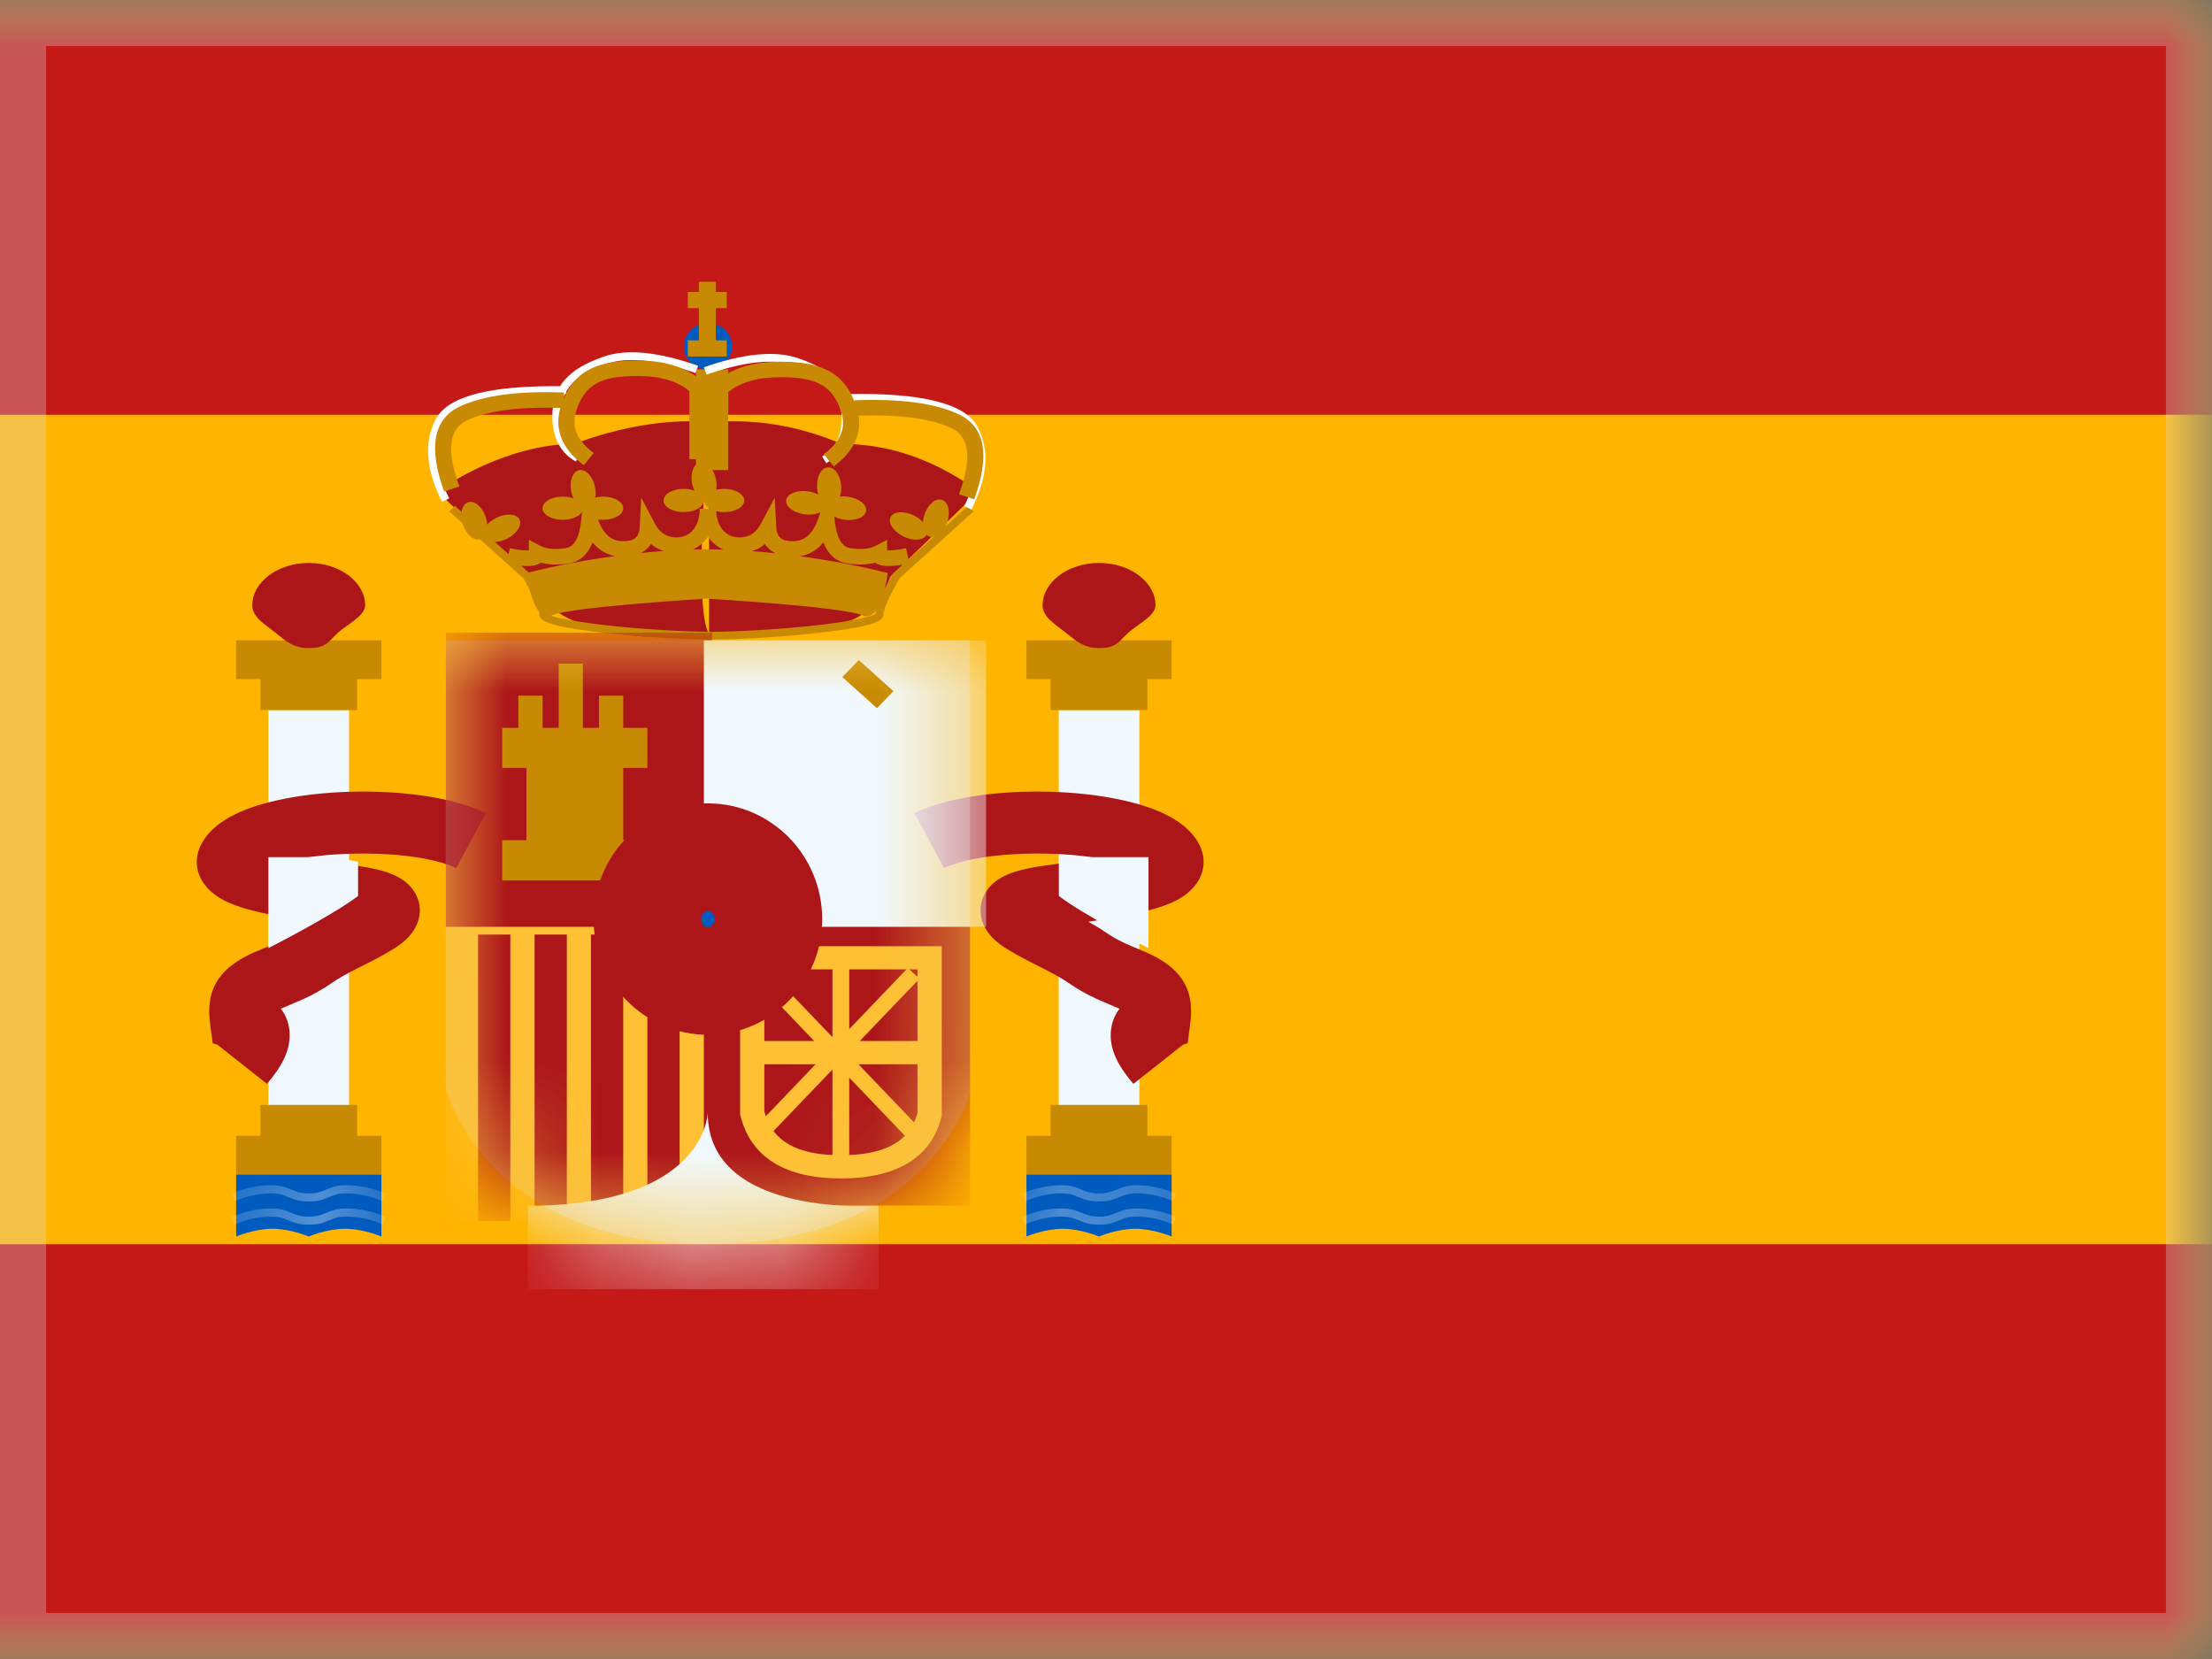 <svg width="24" height="18" viewBox="0 0 24 18" fill="none" xmlns="http://www.w3.org/2000/svg">
<rect x="0" y="0" width="24" height="18" fill="#333333" stroke="none"/>
<g clip-path="url(#clip0_4_2276)">
<mask id="mask0_4_2276" style="mask-type:luminance" maskUnits="userSpaceOnUse" x="-1" y="0" width="25" height="18">
<rect x="-1" width="25" height="18" fill="white"/>
</mask>
<g mask="url(#mask0_4_2276)">
<path fill-rule="evenodd" clip-rule="evenodd" d="M-1 0V18H24V0H-1Z" fill="#FFB400"/>
<mask id="mask1_4_2276" style="mask-type:luminance" maskUnits="userSpaceOnUse" x="-1" y="0" width="25" height="18">
<path fill-rule="evenodd" clip-rule="evenodd" d="M-1 0V18H24V0H-1Z" fill="white"/>
</mask>
<g mask="url(#mask1_4_2276)">
<path fill-rule="evenodd" clip-rule="evenodd" d="M-1 0V4.5H24V0H-1Z" fill="#C51918"/>
<path fill-rule="evenodd" clip-rule="evenodd" d="M-1 13.5V18H24V13.5H-1Z" fill="#C51918"/>
<rect x="2.912" y="7.704" width="0.875" height="4.368" fill="#F1F9FF"/>
<path fill-rule="evenodd" clip-rule="evenodd" d="M4.138 6.948H2.562V7.368H2.825V7.704H3.875V7.368H4.138V6.948Z" fill="#C88A02"/>
<path fill-rule="evenodd" clip-rule="evenodd" d="M3.875 12.324H4.138V12.744H2.562V12.324H2.825V11.988H3.875V12.324Z" fill="#C88A02"/>
<path fill-rule="evenodd" clip-rule="evenodd" d="M3.35 7.032C3.54 7.032 3.56 6.963 3.672 6.86C3.759 6.781 3.962 6.681 3.962 6.57C3.962 6.315 3.688 6.108 3.35 6.108C3.012 6.108 2.737 6.315 2.737 6.57C2.737 6.694 2.877 6.777 2.983 6.86C3.094 6.948 3.176 7.032 3.35 7.032Z" fill="#AD1619"/>
<path fill-rule="evenodd" clip-rule="evenodd" d="M2.562 12.744H4.138V13.416C4.138 13.416 3.941 13.332 3.744 13.332C3.547 13.332 3.35 13.416 3.35 13.416C3.35 13.416 3.153 13.332 2.956 13.332C2.759 13.332 2.562 13.416 2.562 13.416V12.744Z" fill="#005BBF"/>
<mask id="mask2_4_2276" style="mask-type:luminance" maskUnits="userSpaceOnUse" x="2" y="12" width="3" height="2">
<path fill-rule="evenodd" clip-rule="evenodd" d="M2.562 12.744H4.138V13.416C4.138 13.416 3.941 13.332 3.744 13.332C3.547 13.332 3.35 13.416 3.35 13.416C3.35 13.416 3.153 13.332 2.956 13.332C2.759 13.332 2.562 13.416 2.562 13.416V12.744Z" fill="white"/>
</mask>
<g mask="url(#mask2_4_2276)">
<path d="M2.548 13.284L2.514 13.203C2.656 13.143 2.798 13.112 2.94 13.112C3.033 13.112 3.081 13.125 3.162 13.16C3.234 13.19 3.272 13.2 3.35 13.2C3.429 13.2 3.466 13.19 3.538 13.16C3.619 13.125 3.668 13.112 3.76 13.112C3.902 13.112 4.045 13.143 4.186 13.203L4.152 13.284C4.021 13.228 3.89 13.2 3.76 13.2C3.681 13.2 3.644 13.21 3.572 13.24C3.49 13.275 3.442 13.287 3.35 13.287C3.258 13.287 3.21 13.275 3.128 13.24C3.056 13.21 3.019 13.2 2.94 13.2C2.81 13.2 2.679 13.228 2.548 13.284Z" fill="white"/>
<path d="M2.548 13.032L2.514 12.951C2.656 12.891 2.798 12.86 2.94 12.86C3.033 12.86 3.081 12.873 3.162 12.908C3.234 12.938 3.272 12.948 3.35 12.948C3.429 12.948 3.466 12.938 3.538 12.908C3.619 12.873 3.668 12.86 3.76 12.86C3.902 12.86 4.045 12.891 4.186 12.951L4.152 13.032C4.021 12.976 3.89 12.948 3.76 12.948C3.681 12.948 3.644 12.957 3.572 12.988C3.49 13.023 3.442 13.035 3.35 13.035C3.258 13.035 3.21 13.023 3.128 12.988C3.056 12.957 3.019 12.948 2.94 12.948C2.81 12.948 2.679 12.976 2.548 13.032Z" fill="white"/>
</g>
<rect x="11.487" y="7.704" width="0.875" height="4.368" fill="#F1F9FF"/>
<path fill-rule="evenodd" clip-rule="evenodd" d="M12.712 6.948H11.137V7.368H11.399V7.704H12.449V7.368H12.712V6.948Z" fill="#C88A02"/>
<path fill-rule="evenodd" clip-rule="evenodd" d="M12.449 12.324H12.712V12.744H11.137V12.324H11.399V11.988H12.449V12.324Z" fill="#C88A02"/>
<path fill-rule="evenodd" clip-rule="evenodd" d="M11.925 7.032C12.115 7.032 12.135 6.963 12.247 6.86C12.334 6.781 12.537 6.681 12.537 6.57C12.537 6.315 12.263 6.108 11.925 6.108C11.587 6.108 11.312 6.315 11.312 6.57C11.312 6.694 11.452 6.777 11.558 6.86C11.67 6.948 11.752 7.032 11.925 7.032Z" fill="#AD1619"/>
<path fill-rule="evenodd" clip-rule="evenodd" d="M11.137 12.744H12.712V13.416C12.712 13.416 12.515 13.332 12.318 13.332C12.121 13.332 11.924 13.416 11.924 13.416C11.924 13.416 11.727 13.332 11.53 13.332C11.334 13.332 11.137 13.416 11.137 13.416V12.744Z" fill="#005BBF"/>
<mask id="mask3_4_2276" style="mask-type:luminance" maskUnits="userSpaceOnUse" x="11" y="12" width="2" height="2">
<path fill-rule="evenodd" clip-rule="evenodd" d="M11.137 12.744H12.712V13.416C12.712 13.416 12.515 13.332 12.318 13.332C12.121 13.332 11.924 13.416 11.924 13.416C11.924 13.416 11.727 13.332 11.53 13.332C11.334 13.332 11.137 13.416 11.137 13.416V12.744Z" fill="white"/>
</mask>
<g mask="url(#mask3_4_2276)">
<path d="M11.122 13.284L11.088 13.203C11.23 13.143 11.372 13.112 11.515 13.112C11.607 13.112 11.655 13.125 11.737 13.16C11.809 13.19 11.846 13.2 11.924 13.2C12.003 13.2 12.04 13.19 12.112 13.16C12.194 13.125 12.242 13.112 12.334 13.112C12.476 13.112 12.619 13.143 12.761 13.203L12.726 13.284C12.595 13.228 12.464 13.2 12.334 13.2C12.255 13.2 12.218 13.21 12.146 13.24C12.065 13.275 12.016 13.287 11.924 13.287C11.832 13.287 11.784 13.275 11.702 13.24C11.63 13.21 11.593 13.2 11.515 13.2C11.384 13.2 11.254 13.228 11.122 13.284Z" fill="white"/>
<path d="M11.122 13.032L11.088 12.951C11.23 12.891 11.372 12.86 11.515 12.86C11.607 12.86 11.655 12.873 11.737 12.908C11.809 12.938 11.846 12.948 11.924 12.948C12.003 12.948 12.04 12.938 12.112 12.908C12.194 12.873 12.242 12.86 12.334 12.86C12.476 12.86 12.619 12.891 12.761 12.951L12.726 13.032C12.595 12.976 12.464 12.948 12.334 12.948C12.255 12.948 12.218 12.957 12.146 12.988C12.065 13.023 12.016 13.035 11.924 13.035C11.832 13.035 11.784 13.023 11.702 12.988C11.63 12.957 11.593 12.948 11.515 12.948C11.384 12.948 11.254 12.976 11.122 13.032Z" fill="white"/>
</g>
<path fill-rule="evenodd" clip-rule="evenodd" d="M2.897 11.76C3.054 11.576 3.143 11.409 3.143 11.232C3.143 11.12 3.108 11.023 3.047 10.944L3.057 10.94C3.056 10.94 3.23 10.868 3.291 10.84C3.404 10.788 3.503 10.733 3.6 10.665C3.661 10.622 3.744 10.575 3.87 10.51L3.989 10.45L4.021 10.434C4.082 10.402 4.128 10.378 4.17 10.354C4.302 10.281 4.39 10.22 4.456 10.139C4.615 9.946 4.582 9.685 4.36 9.54C4.251 9.469 4.105 9.428 3.89 9.396L3.845 9.39L3.583 9.351C3.48 9.335 3.388 9.321 3.306 9.307C3.844 9.221 4.612 9.253 4.95 9.42L5.271 8.823C4.583 8.482 3.014 8.516 2.428 8.904C1.998 9.188 2.056 9.618 2.503 9.803C2.69 9.88 2.934 9.931 3.384 10.001C3.309 10.043 3.246 10.081 3.188 10.122C3.129 10.163 3.065 10.198 2.988 10.234C2.952 10.251 2.843 10.297 2.793 10.318L2.793 10.318L2.793 10.318L2.768 10.328C2.403 10.487 2.227 10.707 2.279 11.104L2.308 11.319L2.359 11.335L2.897 11.76ZM2.446 11.204L2.445 11.207L2.446 11.205L2.446 11.204ZM12.051 11.232C12.051 11.409 12.139 11.576 12.297 11.76L12.835 11.335L12.886 11.319L12.914 11.104C12.967 10.707 12.79 10.487 12.426 10.328L12.401 10.318L12.401 10.318C12.351 10.297 12.242 10.251 12.205 10.234C12.129 10.198 12.065 10.163 12.006 10.122C11.947 10.081 11.885 10.043 11.809 10.001C12.26 9.931 12.504 9.88 12.691 9.803C13.138 9.618 13.196 9.188 12.766 8.904C12.18 8.516 10.611 8.482 9.922 8.823L10.243 9.42C10.581 9.253 11.349 9.221 11.887 9.307C11.806 9.321 11.714 9.335 11.611 9.351L11.348 9.39L11.304 9.396C11.089 9.428 10.942 9.469 10.834 9.54C10.612 9.685 10.579 9.946 10.737 10.139C10.804 10.22 10.891 10.281 11.024 10.354C11.066 10.378 11.112 10.402 11.173 10.434L11.205 10.45L11.323 10.51C11.45 10.575 11.532 10.622 11.594 10.665C11.691 10.733 11.79 10.788 11.903 10.84C11.963 10.868 12.137 10.94 12.136 10.94L12.147 10.944C12.086 11.023 12.051 11.12 12.051 11.232Z" fill="#AD1619"/>
<path d="M3.627 9.3L3.885 9.351V9.721C3.61 9.932 2.912 10.287 2.912 10.287V9.3H3.627Z" fill="#F1F9FF"/>
<path d="M11.746 9.3L11.488 9.351V9.721C11.763 9.932 12.461 10.287 12.461 10.287V9.3H11.746Z" fill="#F1F9FF"/>
<path fill-rule="evenodd" clip-rule="evenodd" d="M10.544 5.404V5.281C10.094 4.971 9.623 4.816 9.13 4.816C8.658 4.616 8.18 4.538 7.696 4.583C7.696 4.581 7.697 4.581 7.697 4.581C6.969 4.512 6.236 4.816 6.236 4.816C5.497 4.816 4.822 5.281 4.822 5.281V5.404L5.705 6.255C5.705 6.255 5.953 7.074 7.693 6.882V6.884C7.693 6.884 8.845 6.854 8.926 6.828C8.958 6.818 8.991 6.808 9.025 6.799C9.251 6.736 9.508 6.663 9.662 6.255L10.544 5.404ZM7.693 4.62C7.668 4.904 7.524 6.611 7.693 6.876V4.62Z" fill="#AD1619"/>
<path fill-rule="evenodd" clip-rule="evenodd" d="M5.495 6.112L5.496 6.11L4.875 5.549L4.935 5.488L5.518 6.014L5.532 5.948C5.628 5.968 5.697 5.975 5.738 5.971V5.857L5.867 5.924C5.931 5.957 6.022 5.966 6.141 5.947C6.229 5.933 6.289 5.835 6.308 5.626L6.348 5.204L6.479 5.609C6.538 5.792 6.629 5.872 6.758 5.872C6.885 5.872 6.935 5.828 6.941 5.716L6.957 5.399L7.106 5.682C7.16 5.784 7.235 5.831 7.34 5.831C7.491 5.831 7.592 5.71 7.592 5.52H7.595H7.767H7.77C7.77 5.71 7.871 5.831 8.022 5.831C8.128 5.831 8.202 5.784 8.256 5.682L8.406 5.399L8.422 5.716C8.427 5.828 8.478 5.872 8.604 5.872C8.733 5.872 8.824 5.792 8.884 5.609L9.015 5.204L9.054 5.626C9.074 5.835 9.133 5.933 9.221 5.947C9.341 5.966 9.432 5.957 9.496 5.924L9.625 5.857V5.971C9.665 5.975 9.735 5.968 9.83 5.948L9.858 6.07L10.503 5.488L10.563 5.549L9.76 6.274C9.643 6.481 9.584 6.617 9.584 6.674C9.584 6.761 9.35 6.812 8.891 6.865C8.533 6.906 8.109 6.934 7.763 6.938V6.939L7.719 6.939L7.675 6.939V6.938C7.329 6.934 6.905 6.906 6.546 6.865C6.088 6.812 5.854 6.761 5.854 6.674C5.854 6.663 5.852 6.65 5.847 6.633C5.801 6.577 5.769 6.485 5.747 6.401C5.727 6.362 5.704 6.32 5.678 6.274L5.5 6.113L5.495 6.112ZM9.796 6.126C9.653 6.15 9.55 6.148 9.495 6.105C9.409 6.129 9.308 6.131 9.193 6.113C9.07 6.094 8.985 6.015 8.933 5.885C8.866 5.967 8.781 6.018 8.679 6.035C9.239 6.111 9.631 6.218 9.631 6.218C9.631 6.218 9.622 6.298 9.598 6.391C9.623 6.342 9.653 6.288 9.687 6.228L9.695 6.217L9.796 6.126ZM8.415 6.003C8.366 5.979 8.327 5.946 8.299 5.902C8.258 5.938 8.21 5.964 8.157 5.98C8.245 5.986 8.332 5.994 8.415 6.003ZM7.849 5.963C7.78 5.933 7.724 5.885 7.681 5.823C7.639 5.884 7.583 5.932 7.516 5.963C7.556 5.961 7.596 5.961 7.636 5.96V5.96L7.671 5.96L7.706 5.96V5.96C7.754 5.961 7.801 5.962 7.849 5.963ZM5.736 6.211L5.655 6.138C5.753 6.147 5.825 6.138 5.868 6.105C5.954 6.129 6.055 6.131 6.17 6.113C6.292 6.094 6.378 6.015 6.429 5.885C6.495 5.965 6.577 6.015 6.675 6.033C6.192 6.098 5.832 6.187 5.736 6.211ZM7.202 5.978C7.117 5.984 7.034 5.992 6.953 6C6.999 5.977 7.036 5.944 7.063 5.902C7.104 5.937 7.15 5.962 7.202 5.978ZM9.354 6.676C9.415 6.703 9.465 6.676 9.503 6.623C9.5 6.638 9.498 6.651 9.497 6.663C9.492 6.666 9.484 6.67 9.474 6.674C9.445 6.686 9.401 6.698 9.344 6.71C9.231 6.735 9.071 6.76 8.881 6.782C8.51 6.824 8.069 6.852 7.719 6.855C7.368 6.852 6.928 6.824 6.557 6.782C6.367 6.76 6.207 6.735 6.094 6.71C6.046 6.7 6.007 6.69 5.979 6.68C5.982 6.678 5.985 6.677 5.989 6.676C6.18 6.59 7.444 6.509 7.671 6.495C7.899 6.509 9.163 6.59 9.354 6.676ZM9.595 6.66L9.594 6.662L9.595 6.661L9.595 6.66Z" fill="#C88A02"/>
<path fill-rule="evenodd" clip-rule="evenodd" d="M7.681 4.01C7.826 4.01 7.944 3.897 7.944 3.758C7.944 3.619 7.826 3.506 7.681 3.506C7.536 3.506 7.419 3.619 7.419 3.758C7.419 3.897 7.536 4.01 7.681 4.01Z" fill="#005BBF"/>
<path fill-rule="evenodd" clip-rule="evenodd" d="M7.51 5.248C7.516 5.275 7.525 5.301 7.536 5.324C7.502 5.312 7.462 5.304 7.418 5.304C7.298 5.304 7.2 5.361 7.2 5.43C7.2 5.5 7.298 5.556 7.418 5.556C7.539 5.556 7.637 5.5 7.637 5.43C7.637 5.5 7.735 5.556 7.856 5.556C7.977 5.556 8.075 5.5 8.075 5.43C8.075 5.361 7.977 5.304 7.856 5.304C7.826 5.304 7.797 5.308 7.77 5.314C7.777 5.28 7.776 5.24 7.768 5.2C7.745 5.086 7.669 5.004 7.597 5.017C7.526 5.031 7.487 5.134 7.51 5.248ZM7.637 5.43L7.637 5.426L7.637 5.427L7.637 5.43ZM6.223 5.408C6.212 5.385 6.203 5.359 6.198 5.332C6.175 5.218 6.214 5.115 6.285 5.101C6.356 5.088 6.432 5.17 6.456 5.284C6.464 5.324 6.464 5.364 6.458 5.398C6.484 5.392 6.513 5.388 6.543 5.388C6.664 5.388 6.762 5.445 6.762 5.514C6.762 5.584 6.664 5.64 6.543 5.64C6.423 5.64 6.325 5.584 6.325 5.514L6.325 5.511L6.325 5.51L6.325 5.514C6.325 5.584 6.227 5.64 6.106 5.64C5.985 5.64 5.887 5.584 5.887 5.514C5.887 5.445 5.985 5.388 6.106 5.388C6.149 5.388 6.189 5.396 6.223 5.408ZM8.964 5.481L8.964 5.485L8.964 5.481L8.964 5.481ZM9.112 5.388C9.139 5.385 9.168 5.385 9.199 5.389C9.318 5.405 9.407 5.474 9.397 5.543C9.387 5.612 9.282 5.655 9.162 5.639C9.042 5.623 8.954 5.554 8.964 5.485C8.954 5.554 8.848 5.596 8.729 5.58C8.609 5.564 8.52 5.495 8.53 5.426C8.541 5.357 8.646 5.315 8.765 5.331C8.808 5.337 8.847 5.349 8.879 5.366C8.871 5.342 8.866 5.315 8.865 5.287C8.858 5.171 8.912 5.074 8.984 5.071C9.057 5.067 9.12 5.158 9.127 5.274C9.129 5.315 9.124 5.354 9.112 5.388ZM9.797 5.818C9.903 5.872 10.018 5.867 10.052 5.805L10.053 5.802C10.064 5.812 10.076 5.82 10.091 5.824C10.16 5.845 10.245 5.771 10.28 5.66C10.315 5.55 10.288 5.443 10.218 5.423C10.149 5.402 10.064 5.476 10.029 5.587C10.02 5.614 10.015 5.64 10.014 5.666C9.99 5.639 9.958 5.615 9.92 5.595C9.813 5.541 9.699 5.547 9.665 5.608C9.631 5.67 9.69 5.763 9.797 5.818ZM5.503 5.844C5.397 5.898 5.283 5.892 5.249 5.831C5.248 5.83 5.247 5.829 5.247 5.828C5.236 5.838 5.224 5.846 5.21 5.85C5.14 5.871 5.056 5.797 5.02 5.686C4.985 5.575 5.013 5.469 5.082 5.449C5.151 5.428 5.236 5.502 5.271 5.612C5.28 5.639 5.285 5.666 5.286 5.691C5.31 5.665 5.342 5.641 5.38 5.621C5.487 5.567 5.601 5.572 5.635 5.634C5.669 5.695 5.61 5.789 5.503 5.844Z" fill="#C88A02"/>
<path fill-rule="evenodd" clip-rule="evenodd" d="M7.584 3.057H7.766V3.168H7.885V3.343H7.766V3.693H7.885V3.868H7.463V3.693H7.584V3.343H7.463V3.168H7.584V3.057Z" fill="#C88A02"/>
<rect x="7.55" y="4.008" width="0.35" height="1.092" fill="#C88A02"/>
<path d="M6.141 4.191L6.14 4.275C5.364 4.262 4.919 4.371 4.806 4.587C4.689 4.811 4.711 5.083 4.874 5.407L4.796 5.444C4.621 5.098 4.597 4.799 4.727 4.55C4.862 4.292 5.332 4.177 6.141 4.191Z" fill="white"/>
<path d="M6.292 4.936L6.247 5.008C6.078 4.911 5.993 4.746 5.993 4.518C5.993 4.191 6.169 3.999 6.557 3.867C6.805 3.783 7.144 3.818 7.575 3.968L7.545 4.047C7.132 3.903 6.812 3.87 6.586 3.946C6.23 4.067 6.081 4.23 6.081 4.518C6.081 4.718 6.151 4.855 6.292 4.936Z" fill="white"/>
<path d="M4.984 5.278L4.819 5.334C4.648 4.865 4.697 4.547 4.99 4.41C5.248 4.289 5.624 4.24 6.119 4.259L6.112 4.427C5.643 4.409 5.294 4.455 5.066 4.561C4.874 4.651 4.839 4.88 4.984 5.278Z" fill="#C88A02"/>
<path d="M6.914 4.079C6.514 4.079 6.349 4.173 6.255 4.449C6.196 4.625 6.254 4.775 6.442 4.915L6.334 5.048C6.091 4.866 6.005 4.644 6.089 4.397C6.209 4.045 6.443 3.911 6.914 3.911C7.222 3.911 7.462 3.989 7.629 4.147L7.655 4.172V4.982H7.48V4.243C7.35 4.135 7.162 4.079 6.914 4.079Z" fill="#C88A02"/>
<path d="M9.195 4.275L9.196 4.359C9.972 4.346 10.417 4.455 10.53 4.671C10.647 4.895 10.625 5.167 10.462 5.491L10.54 5.528C10.715 5.182 10.739 4.884 10.608 4.634C10.474 4.376 10.004 4.261 9.195 4.275Z" fill="white"/>
<path d="M8.92 4.953L8.965 5.025C9.134 4.928 9.219 4.763 9.219 4.535C9.219 4.208 9.043 4.016 8.655 3.885C8.407 3.801 8.068 3.835 7.637 3.985L7.667 4.064C8.08 3.92 8.4 3.888 8.625 3.964C8.982 4.084 9.131 4.248 9.131 4.535C9.131 4.735 9.061 4.873 8.92 4.953Z" fill="white"/>
<path d="M10.405 5.362L10.57 5.418C10.742 4.949 10.693 4.631 10.4 4.494C10.142 4.373 9.766 4.324 9.27 4.343L9.277 4.511C9.747 4.493 10.096 4.539 10.323 4.645C10.516 4.735 10.551 4.964 10.405 5.362Z" fill="#C88A02"/>
<path d="M8.466 4.092C8.866 4.092 9.031 4.186 9.125 4.462C9.184 4.638 9.126 4.788 8.938 4.928L9.046 5.061C9.289 4.879 9.375 4.657 9.291 4.41C9.171 4.058 8.937 3.924 8.466 3.924C8.158 3.924 7.918 4.002 7.751 4.16L7.725 4.185V4.995H7.9V4.256C8.03 4.148 8.218 4.092 8.466 4.092Z" fill="#C88A02"/>
<path opacity="0.3" fill-rule="evenodd" clip-rule="evenodd" d="M4.837 6.948H10.524V11.854C10.524 11.854 10.102 13.5 7.681 13.5C5.259 13.5 4.837 11.81 4.837 11.81V6.948Z" fill="#E1E5E8"/>
<mask id="mask4_4_2276" style="mask-type:luminance" maskUnits="userSpaceOnUse" x="4" y="6" width="7" height="8">
<path fill-rule="evenodd" clip-rule="evenodd" d="M4.837 6.948H10.524V11.854C10.524 11.854 10.102 13.5 7.681 13.5C5.259 13.5 4.837 11.81 4.837 11.81V6.948Z" fill="white"/>
</mask>
<g mask="url(#mask4_4_2276)">
<rect x="4.837" y="9.972" width="2.888" height="3.276" fill="#FFC034"/>
<rect x="5.187" y="10.14" width="0.35" height="3.108" fill="#AD1619"/>
<rect x="6.412" y="10.14" width="0.35" height="3.108" fill="#AD1619"/>
<rect x="5.8" y="10.14" width="0.35" height="3.108" fill="#AD1619"/>
<rect x="7.024" y="10.14" width="0.35" height="3.108" fill="#AD1619"/>
<rect x="4.837" y="6.864" width="2.888" height="3.192" fill="#AD1619"/>
<rect x="7.637" y="9.888" width="2.888" height="3.192" fill="#AD1619"/>
<rect x="7.637" y="6.948" width="3.062" height="3.108" fill="#F1F9FF"/>
<path fill-rule="evenodd" clip-rule="evenodd" d="M6.062 7.2H6.324V7.897H6.499V7.548H6.762V7.897H7.024V8.332H6.762V9.116H7.024V9.552H5.449V9.116H5.712V8.332H5.449V7.897H5.624V7.548H5.887V7.897H6.062V7.2Z" fill="#C88A02"/>
<path d="M9.139 7.346L9.318 7.162L9.694 7.499L9.515 7.684L9.139 7.346Z" fill="#C88A02"/>
<path fill-rule="evenodd" clip-rule="evenodd" d="M10.218 12.105V10.266H8.03V12.09L8.034 12.104C8.144 12.557 8.522 12.786 9.124 12.786C9.726 12.786 10.103 12.563 10.214 12.12L10.218 12.105ZM9.124 12.534C8.641 12.534 8.377 12.378 8.293 12.06V10.518H9.955V12.075C9.872 12.382 9.608 12.534 9.124 12.534Z" fill="#FFC034"/>
<path fill-rule="evenodd" clip-rule="evenodd" d="M9.214 10.42H9.032V11.253L8.313 10.503L8.185 10.617L8.834 11.295H8.246V11.547H8.698H8.849L8.185 12.241L8.313 12.355L9.032 11.604V12.579H9.214V11.692L9.849 12.355L9.978 12.241L9.314 11.547H10.055V11.295H9.328L9.978 10.617L9.849 10.503L9.214 11.166V10.42Z" fill="#FFC034"/>
<path fill-rule="evenodd" clip-rule="evenodd" d="M9.533 13.082C9.533 13.082 7.679 13.222 7.679 12.074C7.679 12.074 7.662 13.082 5.727 13.082V13.988H9.533V13.082Z" fill="#F1F9FF"/>
<path fill-rule="evenodd" clip-rule="evenodd" d="M7.681 10.644C8.043 10.644 8.337 10.343 8.337 9.972C8.337 9.601 8.043 9.3 7.681 9.3C7.318 9.3 7.024 9.601 7.024 9.972C7.024 10.343 7.318 10.644 7.681 10.644Z" fill="#005BBF" stroke="#AD1619" stroke-width="1.167"/>
</g>
</g>
</g>
</g>
<rect x="0.25" y="0.25" width="23.5" height="17.5" stroke="#D6E1E5" stroke-opacity="0.3" stroke-width="0.5"/>
<defs>
<clipPath id="clip0_4_2276">
<rect width="24" height="18" fill="white"/>
</clipPath>
</defs>
</svg>
